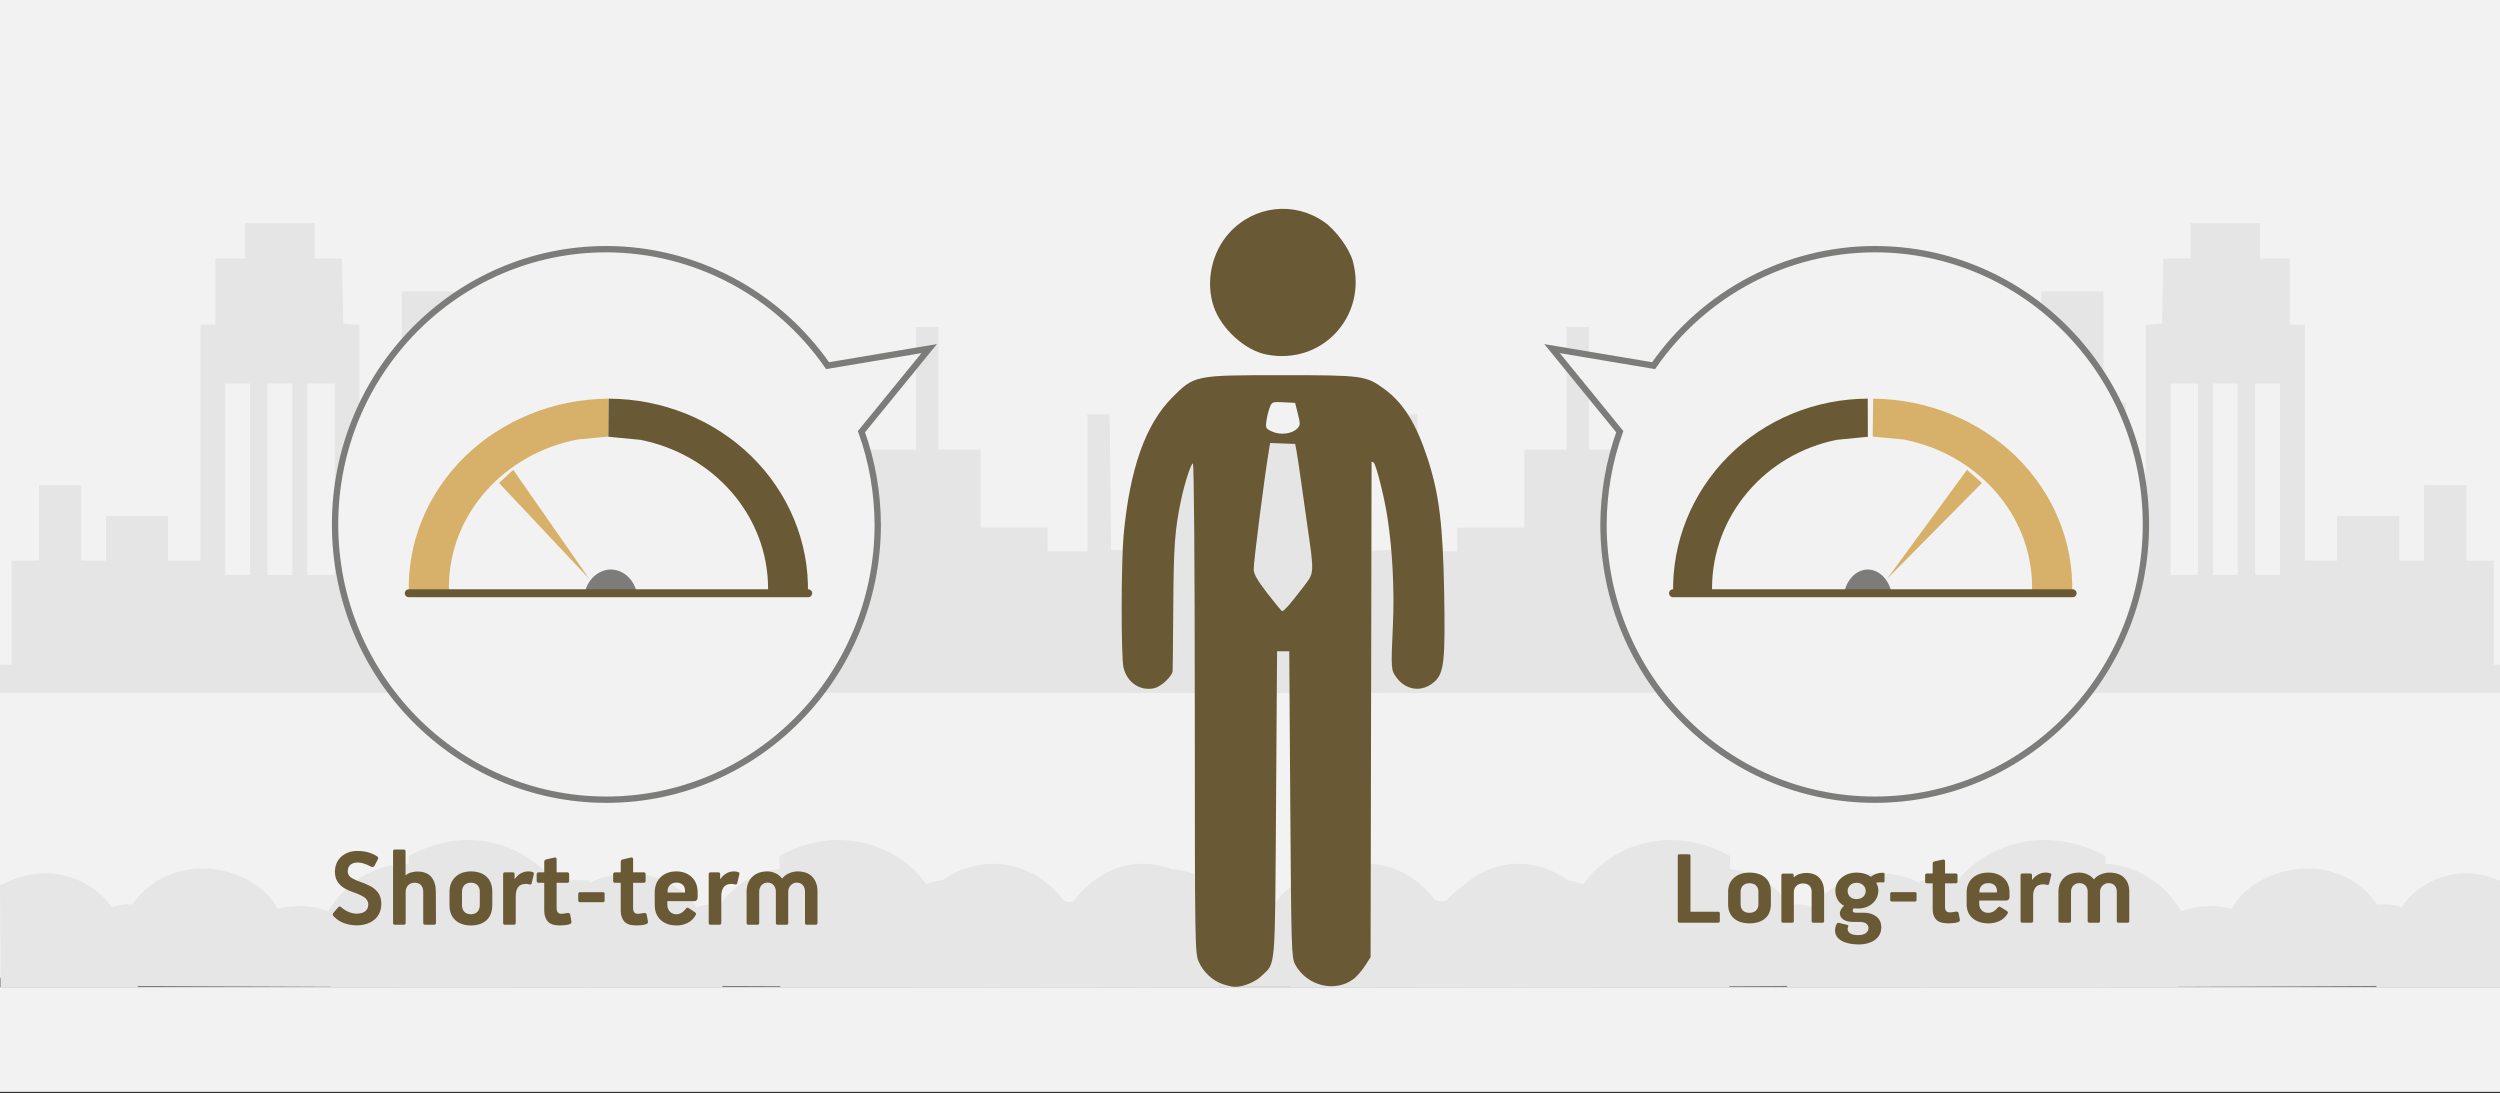 <svg width="526" height="230" xmlns="http://www.w3.org/2000/svg" xmlns:xlink="http://www.w3.org/1999/xlink" overflow="hidden"><rect width="100%" height="100%" fill="#333333" stroke="none"/><defs><clipPath id="clip0"><rect x="0" y="0" width="526" height="230"/></clipPath><clipPath id="clip1"><rect x="236" y="43" width="68" height="165"/></clipPath><clipPath id="clip2"><rect x="236" y="43" width="68" height="165"/></clipPath><clipPath id="clip3"><rect x="236" y="43" width="68" height="165"/></clipPath></defs><g clip-path="url(#clip0)"><rect x="0" y="0" width="526" height="229.667" fill="#FFFFFF"/><rect x="0" y="0" width="526" height="229.667" fill="#F2F2F2"/><path d="M0 206.7 526 206.701" stroke="#7C7C7B" stroke-width="2" stroke-miterlimit="8" fill="none" fill-rule="evenodd"/><path d="M0 87.919 0 76.981 4.449 76.981 8.867 76.981 8.867 61.603 8.867 46.195 22.717 46.195 36.566 46.195 36.566 61.603 36.566 76.981 42.05 76.981 47.533 76.981 47.533 73.047 47.533 69.084 52.359 68.934 57.184 68.785 57.309 54.51 57.466 40.234 59.816 40.234 62.135 40.234 62.135 54.629 62.135 69.054 66.334 69.054 70.501 69.054 70.501 66.55 70.501 64.077 77.551 64.077 84.601 64.077 84.601 55.881 84.601 47.685 89.051 47.685 93.469 47.685 93.469 34.78 93.469 21.846 95.819 21.846 98.169 21.846 98.169 34.78 98.169 47.685 105.501 47.685 112.802 47.685 112.802 55.881 112.802 64.077 126.902 64.077 141.002 64.077 141.002 70.544 141.002 76.981 146.736 76.981 152.502 76.981 152.502 57.371 152.502 37.761 181.736 37.761 210.97 37.761 210.97 55.642 210.97 73.524 213.07 73.524 215.169 73.524 215.169 47.476 215.169 21.428 216.861 21.279 218.553 21.101 218.71 14.276 218.835 7.451 221.687 7.451 224.569 7.451 224.569 3.725 224.569 0 231.87 0 239.171 0 239.171 3.725 239.171 7.451 242.304 7.451 245.438 7.451 245.438 14.395 245.438 21.369 247.004 21.369 248.571 21.369 248.571 46.195 248.571 71.021 251.986 71.021 255.37 71.021 255.37 66.312 255.37 61.603 261.888 61.603 268.437 61.603 268.437 66.312 268.437 71.021 271.037 71.021 273.638 71.021 273.638 63.093 273.638 55.136 278.087 55.136 282.537 55.136 282.537 63.093 282.537 71.021 285.388 71.021 288.271 71.021 288.271 81.958 288.271 92.896 291.937 92.896 295.572 92.896 295.572 95.876 295.572 98.857 147.801 98.857 0 98.857 0 87.919ZM226.136 53.884 226.136 33.767 223.253 33.767 220.371 33.767 220.371 53.884 220.371 74.001 223.253 74.001 226.136 74.001 226.136 53.884ZM234.471 53.884 234.471 33.767 231.87 33.767 229.269 33.767 229.269 53.884 229.269 74.001 231.87 74.001 234.471 74.001 234.471 53.884ZM243.37 53.884 243.37 33.767 240.738 33.767 238.137 33.767 238.137 53.884 238.137 74.001 240.738 74.001 243.37 74.001 243.37 53.884ZM170.236 65.805 170.236 62.08 166.32 62.08 162.403 62.08 162.403 65.805 162.403 69.531 166.32 69.531 170.236 69.531 170.236 65.805ZM185.903 65.805 185.903 62.08 181.987 62.08 178.07 62.08 178.07 65.805 178.07 69.531 181.987 69.531 185.903 69.531 185.903 65.805ZM201.57 65.805 201.57 62.08 197.654 62.08 193.737 62.08 193.737 65.805 193.737 69.531 197.654 69.531 201.57 69.531 201.57 65.805ZM170.236 51.41 170.236 47.685 166.32 47.685 162.403 47.685 162.403 51.41 162.403 55.136 166.32 55.136 170.236 55.136 170.236 51.41ZM185.903 51.41 185.903 47.685 181.987 47.685 178.07 47.685 178.07 51.41 178.07 55.136 181.987 55.136 185.903 55.136 185.903 51.41ZM201.57 51.41 201.57 47.685 197.654 47.685 193.737 47.685 193.737 51.41 193.737 55.136 197.654 55.136 201.57 55.136 201.57 51.41ZM157.703 29.058 157.703 25.333 173.119 25.333 188.535 25.333 188.535 29.058 188.535 32.783 173.119 32.783 157.703 32.783 157.703 29.058ZM193.235 23.604 193.235 14.395 199.753 14.395 206.27 14.395 206.27 23.604 206.27 32.783 199.753 32.783 193.235 32.783 193.235 23.604Z" fill="#E5E5E5" fill-rule="evenodd" transform="matrix(-1.001 0 0 1 291 46.932)"/><path d="M236 134.851 236 123.913 240.456 123.913 244.88 123.913 244.88 108.535 244.88 93.127 258.75 93.127 272.62 93.127 272.62 108.535 272.62 123.913 278.111 123.913 283.602 123.913 283.602 119.979 283.602 116.015 288.435 115.866 293.267 115.717 293.393 101.442 293.549 87.166 295.903 87.166 298.225 87.166 298.225 101.561 298.225 115.986 302.43 115.986 306.603 115.986 306.603 113.482 306.603 111.009 313.664 111.009 320.724 111.009 320.724 102.813 320.724 94.617 325.18 94.617 329.604 94.617 329.604 81.712 329.604 68.778 331.958 68.778 334.311 68.778 334.311 81.712 334.311 94.617 341.654 94.617 348.965 94.617 348.965 102.813 348.965 111.009 363.086 111.009 377.206 111.009 377.206 117.476 377.206 123.913 382.949 123.913 388.723 123.913 388.723 104.303 388.723 84.692 417.999 84.692 447.276 84.692 447.276 102.574 447.276 120.456 449.379 120.456 451.481 120.456 451.481 94.408 451.481 68.36 453.175 68.211 454.87 68.032 455.027 61.208 455.152 54.383 458.008 54.383 460.895 54.383 460.895 50.657 460.895 46.932 468.206 46.932 475.517 46.932 475.517 50.657 475.517 54.383 478.655 54.383 481.793 54.383 481.793 61.327 481.793 68.301 483.362 68.301 484.931 68.301 484.931 93.127 484.931 117.953 488.352 117.953 491.74 117.953 491.74 113.244 491.74 108.535 498.267 108.535 504.826 108.535 504.826 113.244 504.826 117.953 507.43 117.953 510.035 117.953 510.035 110.025 510.035 102.068 514.49 102.068 518.946 102.068 518.946 110.025 518.946 117.953 521.802 117.953 524.689 117.953 524.689 128.89 524.689 139.828 528.36 139.828 532 139.828 532 142.808 532 145.789 384.016 145.789 236 145.789 236 134.851ZM462.464 100.816 462.464 80.699 459.577 80.699 456.69 80.699 456.69 100.816 456.69 120.933 459.577 120.933 462.464 120.933 462.464 100.816ZM470.811 100.816 470.811 80.699 468.206 80.699 465.602 80.699 465.602 100.816 465.602 120.933 468.206 120.933 470.811 120.933 470.811 100.816ZM479.722 100.816 479.722 80.699 477.086 80.699 474.482 80.699 474.482 100.816 474.482 120.933 477.086 120.933 479.722 120.933 479.722 100.816ZM406.483 112.737 406.483 109.012 402.561 109.012 398.638 109.012 398.638 112.737 398.638 116.463 402.561 116.463 406.483 116.463 406.483 112.737ZM422.173 112.737 422.173 109.012 418.25 109.012 414.328 109.012 414.328 112.737 414.328 116.463 418.25 116.463 422.173 116.463 422.173 112.737ZM437.862 112.737 437.862 109.012 433.94 109.012 430.018 109.012 430.018 112.737 430.018 116.463 433.94 116.463 437.862 116.463 437.862 112.737ZM406.483 98.342 406.483 94.617 402.561 94.617 398.638 94.617 398.638 98.342 398.638 102.068 402.561 102.068 406.483 102.068 406.483 98.342ZM422.173 98.342 422.173 94.617 418.25 94.617 414.328 94.617 414.328 98.342 414.328 102.068 418.25 102.068 422.173 102.068 422.173 98.342ZM437.862 98.342 437.862 94.617 433.94 94.617 430.018 94.617 430.018 98.342 430.018 102.068 433.94 102.068 437.862 102.068 437.862 98.342ZM393.932 75.99 393.932 72.265 409.37 72.265 424.809 72.265 424.809 75.99 424.809 79.715 409.37 79.715 393.932 79.715 393.932 75.99ZM429.516 70.536 429.516 61.327 436.042 61.327 442.569 61.327 442.569 70.536 442.569 79.715 436.042 79.715 429.516 79.715 429.516 70.536Z" fill="#E5E5E5" fill-rule="evenodd"/><path d="M202 186.34C212.116 180.497 221.383 185.556 224.742 190.959 226.048 190.344 227.717 190.073 230 190.381L230 207.699 202.122 207.699Z" fill="#E7E6E6" fill-rule="evenodd"/><path d="M209 207.35C209.795 205.171 211.51 203.722 214.643 203.399 216.311 198.839 219.528 195.395 227.182 195.149 234.643 176.865 255.652 181.653 260.411 191.198 271.018 188.872 277.106 194.338 278.593 201.076 284.76 200.157 288.182 202.42 289 207.699Z" fill="#E7E6E6" fill-rule="evenodd"/><path d="M271 191.8C277.592 180.763 292.802 176.944 302.419 189.957 304.212 189.471 306.221 189.183 309 189.611L309 207.699 288.758 207.699 271.621 207.699Z" fill="#E7E6E6" fill-rule="evenodd"/><path d="M164 180.111C177.73 172.563 190.306 179.098 194.865 186.076 196.637 185.282 198.902 184.932 202 185.33L202 207.699 164.166 207.699Z" fill="#E7E6E6" fill-rule="evenodd"/><path d="M123 186.34C133.478 180.497 143.075 185.556 146.555 190.959 147.907 190.344 149.636 190.073 152 190.381L152 207.699 123.127 207.699Z" fill="#E7E6E6" fill-rule="evenodd"/><path d="M131 207.35C131.785 205.171 133.478 203.722 136.572 203.399 138.219 198.839 141.396 195.395 148.955 195.149 156.322 176.865 177.069 181.653 181.768 191.198 192.243 188.872 198.255 194.338 199.723 201.076 205.813 200.157 209.192 202.42 210 207.699Z" fill="#E7E6E6" fill-rule="evenodd"/><path d="M192 191.8C198.765 180.763 214.376 176.944 224.245 189.957 226.086 189.471 228.147 189.183 231 189.611L231 207.699 210.225 207.699 192.637 207.699Z" fill="#E7E6E6" fill-rule="evenodd"/><path d="M86 180.111C99.73 172.563 112.306 179.098 116.865 186.076 118.637 185.282 120.902 184.932 124 185.33L124 207.699 86.166 207.699Z" fill="#E7E6E6" fill-rule="evenodd"/><path d="M0 186.34C10.478 180.497 20.075 185.556 23.555 190.959 24.907 190.344 26.636 190.073 29 190.381L29 207.699 0.127 207.699Z" fill="#E7E6E6" fill-rule="evenodd"/><path d="M7 207.35C7.795 205.171 9.51 203.722 12.643 203.399 14.311 198.839 17.528 195.395 25.182 195.149 32.643 176.865 53.652 181.653 58.411 191.198 69.018 188.872 75.106 194.338 76.593 201.076 82.76 200.157 86.182 202.42 87 207.699Z" fill="#E7E6E6" fill-rule="evenodd"/><path d="M69 191.8C75.592 180.763 90.802 176.944 100.419 189.957 102.212 189.471 104.221 189.183 107 189.611L107 207.699 86.758 207.699 69.621 207.699Z" fill="#E7E6E6" fill-rule="evenodd"/><path d="M0 2.607C10.102-3.237 19.355 1.823 22.709 7.225 24.014 6.61 25.68 6.339 27.959 6.648L27.959 23.965 0.122 23.965Z" fill="#E7E6E6" fill-rule="evenodd" transform="matrix(-1.001 0 0 1 326 183.734)"/><path d="M0 24.615C0.794 22.436 2.506 20.987 5.635 20.664 7.3 16.104 10.513 12.66 18.155 12.414 25.606-5.87 46.584-1.083 51.337 8.463 61.928 6.137 68.008 11.603 69.492 18.34 75.651 17.422 79.067 19.685 79.884 24.964Z" fill="#E7E6E6" fill-rule="evenodd" transform="matrix(-1.001 0 0 1 319 182.735)"/><path d="M0 10.063C6.582-0.974 21.77-4.793 31.373 8.22 33.164 7.734 35.17 7.446 37.945 7.875L37.945 25.962 17.732 25.962 0.62 25.962Z" fill="#E7E6E6" fill-rule="evenodd" transform="matrix(-1.001 0 0 1 257 181.737)"/><path d="M0 3.367C13.71-4.181 26.267 2.354 30.82 9.332 32.59 8.538 34.852 8.188 37.945 8.586L37.945 30.955 0.166 30.955Z" fill="#E7E6E6" fill-rule="evenodd" transform="matrix(-1.001 0 0 1 364 176.744)"/><path d="M0 2.607C10.463-3.237 20.046 1.823 23.52 7.225 24.871 6.61 26.597 6.339 28.958 6.648L28.958 23.965 0.126 23.965Z" fill="#E7E6E6" fill-rule="evenodd" transform="matrix(-1.001 0 0 1 405 183.734)"/><path d="M0 24.615C0.784 22.436 2.475 20.987 5.564 20.664 7.209 16.104 10.381 12.66 17.929 12.414 25.286-5.87 46.002-1.083 50.695 8.463 61.154 6.137 67.158 11.603 68.623 18.34 74.705 17.422 78.079 19.685 78.886 24.964Z" fill="#E7E6E6" fill-rule="evenodd" transform="matrix(-1.001 0 0 1 397 182.735)"/><path d="M0 10.063C6.582-0.974 21.77-4.793 31.373 8.22 33.164 7.734 35.17 7.446 37.945 7.875L37.945 25.962 17.732 25.962 0.62 25.962Z" fill="#E7E6E6" fill-rule="evenodd" transform="matrix(-1.001 0 0 1 336 181.737)"/><path d="M0 3.367C14.07-4.181 26.959 2.354 31.631 9.332 33.447 8.538 35.769 8.188 38.944 8.586L38.944 30.955 0.17 30.955Z" fill="#E7E6E6" fill-rule="evenodd" transform="matrix(-1.001 0 0 1 443 176.744)"/><path d="M0 2.607C10.102-3.237 19.355 1.823 22.709 7.225 24.014 6.61 25.68 6.339 27.959 6.648L27.959 23.965 0.122 23.965Z" fill="#E7E6E6" fill-rule="evenodd" transform="matrix(-1.001 0 0 1 528 183.734)"/><path d="M0 24.615C0.794 22.436 2.506 20.987 5.635 20.664 7.3 16.104 10.513 12.66 18.155 12.414 25.606-5.87 46.584-1.083 51.337 8.463 61.928 6.137 68.008 11.603 69.492 18.34 75.651 17.422 79.067 19.685 79.884 24.964Z" fill="#E7E6E6" fill-rule="evenodd" transform="matrix(-1.001 0 0 1 521 182.735)"/><path d="M0 10.063C6.582-0.974 21.77-4.793 31.373 8.22 33.164 7.734 35.17 7.446 37.945 7.875L37.945 25.962 17.732 25.962 0.62 25.962Z" fill="#E7E6E6" fill-rule="evenodd" transform="matrix(-1.001 0 0 1 459 181.737)"/><g clip-path="url(#clip1)"><g clip-path="url(#clip2)"><g clip-path="url(#clip3)"><path d="M21.316 161.532C19.168 160.834 17.207 159.04 16.225 156.877 15.416 155.093 15.393 153.647 15.384 104.043 15.379 73.422 15.217 53.043 14.982 53.043 14.569 53.043 13.181 57.348 12.431 60.955 11.181 66.971 10.939 70.288 10.86 82.552 10.813 89.727 10.751 95.905 10.722 96.282 10.638 97.377 8.295 99.549 6.857 99.865 3.884 100.518 1.107 98.662 0.382 95.537-0.146 93.262-0.12 73.54 0.419 67.859 1.723 54.111 5.004 44.93 10.617 39.327 15.289 34.663 15.34 34.653 33.704 34.653 50.741 34.653 51.402 34.742 55.258 37.534 59.263 40.434 61.952 44.703 64.355 51.974 66.796 59.358 67.595 65.764 67.852 79.986 68.106 94.096 67.829 96.675 65.863 98.461 63.354 100.741 59.95 100.425 57.888 97.721 56.647 96.093 56.642 96.027 57.073 86.615 57.403 79.423 56.984 71.231 55.935 64.376 55.294 60.191 53.598 53.461 53.044 52.907 52.79 52.653 52.581 52.627 52.58 52.85 52.579 53.074 52.531 76.351 52.473 104.578L52.368 155.898 51.22 157.663C50.589 158.633 49.553 159.835 48.919 160.334 45.039 163.386 38.939 161.943 36.493 157.395 35.732 155.979 35.677 154.186 35.475 124.037L35.261 92.175 33.978 92.175 32.695 92.175 32.481 124.037C32.244 159.316 32.447 156.945 29.417 159.815 28.04 161.12 25.485 162.127 23.714 162.065 23.244 162.047 22.164 161.808 21.316 161.532ZM35.091 82.659C35.673 82.013 37.079 80.268 38.214 78.783 40.592 75.673 40.559 76.277 38.959 65.232 38.482 61.939 37.862 57.608 37.581 55.609 37.3 53.61 36.944 51.3 36.789 50.477L36.507 48.98 33.87 48.882 31.234 48.784 31 50.165C30.032 55.893 27.777 73.322 27.777 75.077 27.777 76.064 28.517 77.355 30.663 80.115 32.251 82.156 33.659 83.828 33.791 83.83 33.923 83.834 34.508 83.306 35.091 82.659ZM36.89 45.812C37.6 45.12 37.615 44.865 37.079 42.742L36.494 40.427 34.057 40.298C31.736 40.176 31.599 40.227 31.152 41.368 30.895 42.026 30.582 43.286 30.457 44.166 30.246 45.658 30.329 45.811 31.677 46.409 33.395 47.172 35.777 46.9 36.89 45.812ZM30.427 30.348C25.889 29.454 20.924 24.961 19.353 20.326 17.612 15.19 18.942 9.026 22.66 4.994 27.892-0.679 36.25-1.633 42.587 2.719 45.062 4.418 47.958 8.356 48.658 10.976 51.723 22.435 42.111 32.649 30.427 30.348Z" fill="#695934" transform="matrix(1 0 0 1.01 236 43.936)"/></g></g></g><path d="M127.589 52.424C96.068 52.424 70.5 78.341 70.5 110.34 70.5 142.294 96.068 168.256 127.589 168.256 159.109 168.256 184.678 142.294 184.678 110.34 184.632 103.668 183.505 97.087 181.25 90.823L195.5 73.348 174.126 76.934C163.438 61.593 146.122 52.469 127.589 52.424Z" stroke="#7C7C7B" stroke-width="1.333" stroke-linecap="round" stroke-miterlimit="8" fill="#F2F2F2" fill-rule="evenodd"/><path d="M127.909 83.878 128 91.858 121.526 92.469C106.075 95.43 94.451 108.229 94.451 123.57L94.559 124.57 86.019 124.819C85.681 114.129 89.926 103.803 97.778 96.095 105.668 88.387 116.526 83.987 127.909 83.878Z" fill="#D7B169" fill-rule="evenodd"/><path d="M128.03 83.878C139.361 83.915 150.169 88.273 158.059 95.963 165.95 103.69 170.25 114.09 169.989 124.819L161.524 124.628 161.605 123.866C161.605 108.411 150.045 95.516 134.677 92.533L128 91.895 128.03 83.878Z" fill="#695934" fill-rule="evenodd"/><path d="M123 124.819C123.609 121.91 125.893 119.87 128.481 119.826 131.107 119.826 133.391 121.867 134 124.776" fill="#7C7C7B" fill-rule="evenodd"/><path d="M107.987 98.857 124 121.823 105 101.623 107.987 98.857Z" fill="#D7B169" fill-rule="evenodd"/><path d="M0 0 83.964 0" stroke="#695934" stroke-width="1.664" stroke-linecap="round" stroke-miterlimit="8" fill="none" fill-rule="evenodd" transform="matrix(1.001 0 0 -1 86 124.819)"/><path d="M57.006 0C25.531 0 0 25.917 0 57.916 0 89.87 25.531 115.832 57.006 115.832 88.481 115.832 114.012 89.87 114.012 57.916 113.967 51.244 112.842 44.663 110.59 38.399L124.819 20.924 103.476 24.51C92.804 9.169 75.513 0.045 57.006 0Z" stroke="#7C7C7B" stroke-width="1.331" stroke-linecap="round" stroke-miterlimit="8" fill="#F2F2F2" fill-rule="evenodd" transform="matrix(-1.001 0 0 1 451.5 52.424)"/><path d="M41.849 0 41.939 7.98 35.475 8.591C20.046 11.551 8.439 24.351 8.439 39.692L8.547 40.691 0.019 40.941C-0.319 30.251 3.92 19.925 11.761 12.217 19.639 4.509 30.482 0.109 41.849 0Z" fill="#D7B169" fill-rule="evenodd" transform="matrix(-1.001 0 0 1 436 83.878)"/><path d="M0.029 0C11.075 0.037 21.61 4.394 29.301 12.085 36.993 19.811 41.185 30.211 40.93 40.941L32.679 40.749 32.758 39.988C32.758 24.532 21.489 11.637 6.509 8.655L0 8.017 0.029 0Z" fill="#695934" fill-rule="evenodd" transform="matrix(-1.001 0 0 1 393 83.878)"/><path d="M0 4.993C0.553 2.084 2.626 0.043 4.975 0 7.36 0 9.433 2.041 9.986 4.949" fill="#7C7C7B" fill-rule="evenodd" transform="matrix(-1.001 0 0 1 398 119.826)"/><path d="M3.139 0 19.971 22.967 0 2.767 3.139 0Z" fill="#D7B169" fill-rule="evenodd" transform="matrix(-1.001 0 0 1 417 98.857)"/><path d="M436.085 124.819 352 124.819" stroke="#695934" stroke-width="1.667" stroke-linecap="round" stroke-miterlimit="8" fill="none" fill-rule="evenodd"/><path d="M122.024 187.713 126.85 187.713C126.97 187.714 127.061 187.743 127.121 187.8 127.182 187.856 127.212 187.935 127.212 188.035L127.212 189.45C127.211 189.563 127.182 189.653 127.124 189.72 127.066 189.786 126.983 189.82 126.874 189.822L122.048 189.822C121.927 189.821 121.832 189.792 121.765 189.732 121.698 189.673 121.663 189.587 121.662 189.475L121.662 188.06C121.664 187.959 121.697 187.876 121.762 187.812 121.827 187.748 121.914 187.715 122.024 187.713ZM99.066 185.721C98.47 185.731 98.012 185.91 97.691 186.259 97.371 186.608 97.209 187.067 97.205 187.636L97.205 190.445C97.206 191.015 97.362 191.474 97.673 191.822 97.985 192.171 98.449 192.35 99.066 192.36 99.651 192.353 100.11 192.18 100.443 191.841 100.775 191.502 100.944 191.037 100.95 190.445L100.95 187.636C100.947 187.045 100.784 186.58 100.461 186.24 100.138 185.901 99.672 185.728 99.066 185.721ZM142.293 185.697C141.72 185.711 141.272 185.887 140.949 186.225 140.626 186.563 140.462 186.976 140.457 187.464L140.457 187.787 144.129 187.787 144.129 187.339C144.122 186.835 143.955 186.437 143.628 186.144 143.301 185.852 142.856 185.703 142.293 185.697ZM161.428 183.339C162.011 183.34 162.584 183.467 163.146 183.72 163.707 183.973 164.165 184.342 164.518 184.828L164.59 184.828C164.924 184.375 165.391 184.015 165.99 183.748 166.59 183.481 167.201 183.345 167.826 183.339 169.224 183.36 170.27 183.758 170.963 184.53 171.655 185.303 172.001 186.321 172 187.585L172 194.171C172 194.44 171.88 194.573 171.638 194.569L169.758 194.569C169.496 194.569 169.368 194.444 169.372 194.196L169.372 187.585C169.372 187.061 169.226 186.619 168.934 186.259 168.641 185.899 168.199 185.712 167.608 185.697 167.122 185.713 166.711 185.904 166.373 186.268 166.035 186.633 165.859 187.072 165.844 187.585L165.844 194.171C165.846 194.307 165.819 194.408 165.763 194.472 165.707 194.537 165.614 194.569 165.483 194.569L163.626 194.569C163.365 194.569 163.236 194.444 163.24 194.196L163.24 187.585C163.239 187.072 163.091 186.633 162.796 186.268 162.502 185.904 162.07 185.713 161.501 185.697 160.951 185.712 160.521 185.899 160.211 186.259 159.9 186.619 159.742 187.061 159.737 187.585L159.737 194.171C159.737 194.307 159.706 194.408 159.643 194.472 159.58 194.537 159.483 194.569 159.351 194.569L157.47 194.569C157.349 194.569 157.254 194.538 157.187 194.476 157.119 194.413 157.085 194.32 157.084 194.196L157.084 187.585C157.093 186.343 157.473 185.331 158.224 184.549 158.975 183.767 160.043 183.363 161.428 183.339ZM154.394 183.339C154.531 183.338 154.679 183.346 154.837 183.363 154.996 183.381 155.138 183.414 155.263 183.463 155.427 183.512 155.527 183.581 155.561 183.668 155.596 183.755 155.593 183.86 155.552 183.984L155.142 185.722C155.108 185.902 155.055 186.013 154.985 186.057 154.915 186.1 154.814 186.113 154.683 186.094 154.537 186.056 154.395 186.026 154.258 186.004 154.121 185.982 153.997 185.97 153.887 185.97 153.091 185.984 152.534 186.235 152.218 186.722 151.902 187.208 151.75 187.844 151.762 188.629L151.762 194.171C151.76 194.307 151.722 194.408 151.648 194.472 151.574 194.537 151.475 194.569 151.352 194.569L149.496 194.569C149.374 194.569 149.28 194.538 149.212 194.476 149.145 194.413 149.111 194.32 149.11 194.196L149.11 183.934C149.111 183.809 149.145 183.712 149.212 183.643 149.28 183.574 149.374 183.538 149.496 183.537L151.135 183.537C151.246 183.537 151.338 183.568 151.41 183.63 151.482 183.692 151.519 183.786 151.521 183.91L151.521 184.927 151.594 184.927C151.891 184.459 152.285 184.08 152.776 183.789 153.267 183.498 153.806 183.347 154.394 183.339ZM142.269 183.339C143.598 183.352 144.676 183.741 145.503 184.506 146.33 185.271 146.756 186.331 146.781 187.688L146.781 188.854C146.777 189.08 146.713 189.26 146.589 189.394 146.464 189.527 146.303 189.595 146.106 189.598L140.408 189.598 140.408 190.394C140.416 190.944 140.588 191.406 140.922 191.778 141.256 192.151 141.705 192.345 142.269 192.36 142.748 192.347 143.154 192.224 143.486 191.99 143.817 191.756 144.096 191.49 144.322 191.191 144.402 191.086 144.483 191.015 144.566 190.979 144.649 190.943 144.76 190.972 144.901 191.066L146.082 191.838C146.231 191.934 146.337 192.033 146.402 192.136 146.466 192.239 146.464 192.363 146.396 192.509 145.961 193.274 145.384 193.835 144.665 194.19 143.946 194.546 143.163 194.722 142.317 194.718 140.923 194.7 139.818 194.313 139.004 193.557 138.19 192.801 137.774 191.78 137.756 190.494L137.756 187.688C137.778 186.375 138.198 185.327 139.016 184.543 139.835 183.76 140.919 183.358 142.269 183.339ZM111.142 183.339C111.279 183.338 111.427 183.346 111.586 183.363 111.744 183.381 111.886 183.414 112.011 183.463 112.176 183.512 112.275 183.581 112.31 183.668 112.345 183.755 112.342 183.86 112.301 183.984L111.891 185.722C111.856 185.902 111.804 186.013 111.734 186.057 111.663 186.1 111.563 186.113 111.432 186.094 111.286 186.056 111.144 186.026 111.006 186.004 110.869 185.982 110.745 185.97 110.635 185.97 109.839 185.984 109.283 186.235 108.967 186.722 108.65 187.208 108.498 187.844 108.511 188.629L108.511 194.171C108.509 194.307 108.471 194.408 108.396 194.472 108.322 194.537 108.224 194.569 108.101 194.569L106.244 194.569C106.123 194.569 106.028 194.538 105.961 194.476 105.894 194.413 105.859 194.32 105.858 194.196L105.858 183.934C105.859 183.809 105.894 183.712 105.961 183.643 106.028 183.574 106.123 183.538 106.244 183.537L107.884 183.537C107.995 183.537 108.086 183.568 108.158 183.63 108.23 183.692 108.267 183.786 108.27 183.91L108.27 184.927 108.342 184.927C108.64 184.459 109.034 184.08 109.525 183.789 110.016 183.498 110.555 183.347 111.142 183.339ZM99.066 183.339C100.447 183.345 101.54 183.711 102.345 184.434 103.15 185.158 103.561 186.2 103.578 187.561L103.578 190.47C103.56 191.854 103.15 192.907 102.348 193.628 101.546 194.35 100.46 194.713 99.09 194.718 97.697 194.706 96.601 194.333 95.801 193.601 95.001 192.868 94.593 191.849 94.577 190.545L94.577 187.561C94.596 186.287 95.01 185.27 95.816 184.509 96.623 183.748 97.706 183.358 99.066 183.339ZM132.724 180.431C132.892 180.397 133.015 180.415 133.092 180.484 133.169 180.553 133.208 180.651 133.206 180.779L133.206 183.538 135.452 183.538C135.573 183.539 135.668 183.574 135.735 183.643 135.803 183.712 135.837 183.809 135.838 183.935L135.838 185.349C135.837 185.474 135.803 185.571 135.735 185.641 135.668 185.71 135.573 185.745 135.452 185.746L133.206 185.746 133.206 191.017C133.201 191.417 133.278 191.724 133.436 191.937 133.594 192.151 133.863 192.258 134.245 192.261 134.379 192.259 134.557 192.243 134.779 192.214 135 192.184 135.184 192.15 135.331 192.111 135.6 192.063 135.785 192.073 135.886 192.142 135.987 192.212 136.051 192.334 136.079 192.509L136.321 193.824C136.349 194.04 136.316 194.191 136.221 194.277 136.126 194.363 136.014 194.427 135.886 194.47 135.59 194.565 135.259 194.628 134.893 194.659 134.528 194.689 134.167 194.709 133.81 194.718 132.579 194.697 131.731 194.385 131.266 193.784 130.8 193.182 130.579 192.418 130.602 191.49L130.602 185.746 129.42 185.746C129.297 185.745 129.198 185.711 129.124 185.644 129.049 185.577 129.011 185.487 129.009 185.374L129.009 183.935C129.012 183.809 129.049 183.712 129.121 183.643 129.193 183.574 129.284 183.539 129.395 183.538L130.602 183.538 130.602 181.326C130.602 181.212 130.633 181.11 130.696 181.021 130.759 180.932 130.856 180.868 130.988 180.829ZM116.631 180.431C116.798 180.397 116.921 180.415 116.998 180.484 117.076 180.553 117.114 180.651 117.113 180.779L117.113 183.538 119.358 183.538C119.48 183.539 119.574 183.574 119.642 183.643 119.709 183.712 119.743 183.809 119.744 183.935L119.744 185.349C119.743 185.474 119.709 185.571 119.642 185.641 119.574 185.71 119.48 185.745 119.358 185.746L117.113 185.746 117.113 191.017C117.108 191.417 117.184 191.724 117.342 191.937 117.5 192.151 117.77 192.258 118.151 192.261 118.285 192.259 118.463 192.243 118.685 192.214 118.907 192.184 119.091 192.15 119.237 192.111 119.507 192.063 119.692 192.073 119.793 192.142 119.893 192.212 119.957 192.334 119.986 192.509L120.227 193.824C120.256 194.04 120.223 194.191 120.127 194.277 120.032 194.363 119.921 194.427 119.793 194.47 119.496 194.565 119.165 194.628 118.8 194.659 118.434 194.689 118.073 194.709 117.716 194.718 116.485 194.697 115.637 194.385 115.172 193.784 114.707 193.182 114.486 192.418 114.509 191.49L114.509 185.746 113.326 185.746C113.203 185.745 113.105 185.711 113.03 185.644 112.956 185.577 112.917 185.487 112.915 185.374L112.915 183.935C112.918 183.809 112.955 183.712 113.027 183.643 113.099 183.574 113.191 183.539 113.302 183.538L114.509 183.538 114.509 181.326C114.508 181.212 114.539 181.11 114.602 181.021 114.665 180.932 114.762 180.868 114.895 180.829ZM75.142 179.039C75.93 179.037 76.679 179.128 77.388 179.312 78.097 179.496 78.749 179.786 79.342 180.181 79.505 180.299 79.583 180.416 79.577 180.532 79.571 180.647 79.517 180.795 79.415 180.975L78.788 182.168C78.712 182.302 78.61 182.381 78.48 182.404 78.351 182.427 78.212 182.406 78.064 182.342 77.602 182.088 77.133 181.881 76.658 181.72 76.183 181.56 75.726 181.477 75.287 181.472 74.712 181.461 74.219 181.6 73.808 181.888 73.396 182.176 73.18 182.675 73.161 183.386 73.201 183.982 73.49 184.437 74.031 184.75 74.572 185.063 75.127 185.313 75.698 185.499 76.408 185.743 77.108 186.034 77.797 186.374 78.487 186.713 79.061 187.179 79.52 187.773 79.979 188.367 80.217 189.166 80.234 190.172 80.202 191.622 79.706 192.736 78.748 193.514 77.789 194.292 76.563 194.685 75.07 194.693 74.162 194.696 73.285 194.547 72.438 194.246 71.592 193.945 70.86 193.474 70.243 192.831 70.097 192.701 70.016 192.577 70.002 192.459 69.988 192.341 70.052 192.192 70.195 192.012L71.136 190.918C71.275 190.763 71.401 190.7 71.513 190.729 71.625 190.757 71.756 190.837 71.907 190.968 72.347 191.358 72.849 191.666 73.416 191.891 73.982 192.116 74.509 192.231 74.997 192.236 75.862 192.225 76.494 192.042 76.894 191.686 77.293 191.33 77.491 190.867 77.486 190.297 77.463 189.631 77.157 189.111 76.567 188.737 75.978 188.363 75.237 188.029 74.345 187.736 73.712 187.528 73.101 187.254 72.512 186.913 71.923 186.572 71.437 186.121 71.055 185.56 70.672 184.998 70.474 184.282 70.461 183.411 70.496 182.044 70.956 180.977 71.842 180.209 72.727 179.442 73.827 179.052 75.142 179.039ZM83.062 178.741 84.942 178.741C85.053 178.741 85.145 178.773 85.217 178.837 85.288 178.902 85.326 179.003 85.328 179.139L85.328 184.108 85.425 184.108C85.792 183.816 86.205 183.618 86.663 183.513 87.121 183.407 87.522 183.357 87.865 183.364 89.197 183.386 90.171 183.788 90.788 184.568 91.404 185.348 91.709 186.37 91.701 187.635L91.725 194.171C91.724 194.307 91.69 194.408 91.623 194.472 91.555 194.537 91.461 194.569 91.34 194.569L89.459 194.569C89.189 194.569 89.053 194.444 89.049 194.196L89.049 187.635C89.052 187.077 88.906 186.621 88.611 186.268 88.315 185.915 87.849 185.733 87.213 185.721 86.628 185.735 86.173 185.925 85.847 186.293 85.522 186.661 85.357 187.125 85.352 187.685L85.352 194.171C85.348 194.44 85.212 194.573 84.942 194.569L83.086 194.569C82.964 194.569 82.87 194.538 82.802 194.476 82.735 194.413 82.701 194.32 82.7 194.196L82.7 179.139C82.7 178.869 82.82 178.737 83.062 178.741Z" fill="#695934" fill-rule="evenodd"/><path d="M398.061 187.699 402.883 187.699C403.003 187.699 403.094 187.727 403.154 187.78 403.214 187.834 403.245 187.907 403.245 188.001L403.245 189.33C403.244 189.436 403.215 189.521 403.157 189.583 403.099 189.646 403.016 189.678 402.907 189.679L398.085 189.679C397.964 189.679 397.869 189.651 397.802 189.595 397.734 189.539 397.7 189.459 397.699 189.353L397.699 188.025C397.701 187.93 397.734 187.852 397.799 187.792 397.864 187.732 397.951 187.7 398.061 187.699ZM368.083 185.828C367.488 185.838 367.031 186.006 366.71 186.333 366.39 186.661 366.228 187.092 366.224 187.626L366.224 190.265C366.225 190.8 366.381 191.231 366.692 191.558 367.004 191.886 367.467 192.054 368.083 192.063 368.669 192.057 369.128 191.894 369.46 191.576 369.791 191.257 369.96 190.82 369.966 190.265L369.966 187.626C369.963 187.071 369.8 186.634 369.478 186.316 369.155 185.997 368.69 185.835 368.083 185.828ZM418.315 185.805C417.742 185.819 417.294 185.984 416.972 186.302 416.649 186.619 416.485 187.007 416.48 187.465L416.48 187.769 420.149 187.769 420.149 187.348C420.142 186.875 419.975 186.5 419.648 186.226 419.322 185.951 418.877 185.811 418.315 185.805ZM390.67 185.735C390.019 185.756 389.535 185.941 389.216 186.29 388.897 186.638 388.738 187.022 388.739 187.44 388.743 187.921 388.904 188.326 389.222 188.655 389.539 188.984 389.99 189.155 390.574 189.169 391.205 189.157 391.692 188.988 392.034 188.664 392.376 188.339 392.549 187.931 392.553 187.44 392.541 186.971 392.36 186.573 392.01 186.246 391.66 185.919 391.213 185.749 390.67 185.735ZM380.057 183.661C381.299 183.682 382.233 184.054 382.857 184.777 383.481 185.5 383.793 186.45 383.794 187.626L383.794 193.811C383.794 194.025 383.673 194.134 383.432 194.137L381.553 194.137C381.431 194.137 381.337 194.109 381.27 194.053 381.203 193.997 381.168 193.916 381.167 193.811L381.167 187.649C381.173 187.126 381.029 186.702 380.736 186.377 380.443 186.052 379.967 185.885 379.308 185.875 378.765 185.885 378.319 186.052 377.969 186.377 377.618 186.702 377.437 187.126 377.425 187.649L377.425 193.811C377.429 194.025 377.301 194.134 377.04 194.137L375.185 194.137C375.063 194.137 374.969 194.109 374.901 194.053 374.834 193.997 374.8 193.916 374.799 193.811L374.799 184.15C374.799 184.044 374.829 183.959 374.889 183.897 374.95 183.834 375.04 183.802 375.16 183.801L377.064 183.801C377.172 183.799 377.251 183.82 377.302 183.865 377.353 183.909 377.378 183.989 377.377 184.104L377.377 184.523C377.389 184.524 377.401 184.528 377.413 184.535 377.425 184.542 377.437 184.546 377.449 184.546 377.801 184.234 378.214 184.008 378.69 183.868 379.165 183.727 379.621 183.658 380.057 183.661ZM437.436 183.591C438.019 183.592 438.591 183.712 439.152 183.949 439.713 184.187 440.171 184.533 440.523 184.989L440.596 184.989C440.929 184.564 441.395 184.226 441.994 183.975 442.593 183.725 443.205 183.597 443.828 183.591 445.226 183.611 446.271 183.984 446.963 184.71 447.656 185.436 448.001 186.392 448 187.579L448 193.764C448 194.017 447.879 194.141 447.639 194.137L445.759 194.137C445.498 194.137 445.37 194.021 445.374 193.787L445.374 187.579C445.374 187.086 445.228 186.671 444.936 186.333 444.644 185.995 444.202 185.819 443.611 185.805 443.126 185.821 442.714 186 442.377 186.342 442.039 186.684 441.863 187.097 441.849 187.579L441.849 193.764C441.85 193.892 441.823 193.986 441.767 194.047 441.712 194.108 441.618 194.138 441.487 194.137L439.632 194.137C439.371 194.137 439.242 194.021 439.246 193.787L439.246 187.579C439.245 187.097 439.097 186.684 438.803 186.342 438.509 186 438.077 185.821 437.508 185.805 436.959 185.819 436.53 185.995 436.22 186.333 435.909 186.671 435.751 187.086 435.746 187.579L435.746 193.764C435.746 193.892 435.715 193.986 435.652 194.047 435.59 194.108 435.492 194.138 435.36 194.137L433.481 194.137C433.359 194.137 433.265 194.108 433.198 194.05 433.13 193.992 433.096 193.904 433.095 193.787L433.095 187.579C433.104 186.412 433.484 185.462 434.234 184.727 434.984 183.993 436.052 183.614 437.436 183.591ZM430.407 183.591C430.544 183.59 430.691 183.598 430.85 183.614 431.008 183.631 431.15 183.662 431.275 183.707 431.439 183.754 431.539 183.818 431.573 183.9 431.608 183.981 431.605 184.08 431.564 184.197L431.154 185.829C431.12 185.998 431.068 186.103 430.998 186.144 430.927 186.184 430.827 186.196 430.696 186.178 430.55 186.143 430.408 186.115 430.271 186.094 430.134 186.073 430.01 186.062 429.9 186.062 429.104 186.075 428.549 186.311 428.232 186.768 427.916 187.225 427.765 187.822 427.777 188.559L427.777 193.764C427.775 193.892 427.737 193.986 427.663 194.047 427.588 194.108 427.49 194.138 427.368 194.137L425.512 194.137C425.391 194.137 425.296 194.108 425.229 194.05 425.162 193.992 425.128 193.904 425.127 193.787L425.127 184.15C425.128 184.033 425.162 183.941 425.229 183.876 425.296 183.811 425.391 183.778 425.512 183.777L427.151 183.777C427.262 183.777 427.353 183.806 427.425 183.865 427.497 183.923 427.534 184.01 427.536 184.127L427.536 185.083 427.609 185.083C427.906 184.643 428.3 184.287 428.79 184.013 429.281 183.74 429.82 183.599 430.407 183.591ZM418.29 183.591C419.618 183.603 420.696 183.969 421.522 184.687 422.349 185.405 422.775 186.401 422.8 187.675L422.8 188.77C422.796 188.983 422.732 189.152 422.607 189.277 422.483 189.402 422.322 189.467 422.125 189.469L416.431 189.469 416.431 190.217C416.44 190.734 416.611 191.167 416.945 191.517 417.279 191.867 417.727 192.049 418.29 192.063 418.77 192.051 419.175 191.935 419.507 191.716 419.838 191.496 420.117 191.246 420.342 190.965 420.422 190.867 420.503 190.8 420.586 190.766 420.669 190.732 420.78 190.759 420.92 190.848L422.101 191.572C422.25 191.663 422.356 191.756 422.42 191.853 422.485 191.949 422.483 192.066 422.414 192.203 421.98 192.922 421.403 193.448 420.685 193.782 419.967 194.116 419.185 194.281 418.339 194.277 416.945 194.261 415.842 193.898 415.028 193.187 414.215 192.477 413.799 191.518 413.781 190.311L413.781 187.675C413.803 186.442 414.223 185.458 415.04 184.722 415.858 183.986 416.941 183.609 418.29 183.591ZM390.574 183.591C391.147 183.587 391.684 183.653 392.182 183.789 392.68 183.925 393.173 184.154 393.662 184.476 394.007 184.186 394.4 183.969 394.839 183.827 395.279 183.684 395.714 183.614 396.144 183.614 396.286 183.614 396.383 183.643 396.434 183.701 396.485 183.76 396.509 183.847 396.506 183.964L396.506 185.339C396.507 185.475 396.487 185.564 396.446 185.607 396.405 185.65 396.336 185.669 396.241 185.665 396.144 185.654 396.042 185.647 395.936 185.645 395.83 185.642 395.723 185.641 395.614 185.642 395.324 185.638 395.035 185.669 394.746 185.735 394.913 186.005 395.031 186.283 395.101 186.567 395.172 186.852 395.206 187.135 395.204 187.417 395.178 188.472 394.777 189.351 394.002 190.054 393.226 190.758 392.228 191.123 391.008 191.15 390.784 191.151 390.598 191.149 390.449 191.144 390.301 191.139 390.157 191.126 390.018 191.103 389.978 191.164 389.936 191.236 389.891 191.32 389.845 191.404 389.815 191.487 389.8 191.571 389.807 191.755 389.884 191.88 390.03 191.946 390.176 192.012 390.349 192.044 390.549 192.04L392.239 192.04C393.222 192.042 394.059 192.3 394.749 192.812 395.44 193.325 395.8 194.078 395.831 195.072 395.819 195.896 395.594 196.577 395.157 197.116 394.72 197.654 394.143 198.055 393.427 198.318 392.711 198.582 391.929 198.713 391.08 198.712 389.574 198.707 388.371 198.449 387.471 197.94 386.572 197.43 386.111 196.7 386.088 195.75 386.099 195.336 386.174 194.972 386.311 194.657 386.449 194.343 386.583 194.177 386.715 194.161 386.75 194.16 386.788 194.161 386.829 194.164 386.87 194.166 386.921 194.173 386.98 194.184L388.667 194.605C388.75 194.618 388.812 194.644 388.851 194.684 388.889 194.723 388.908 194.767 388.908 194.815 388.901 194.865 388.873 194.947 388.823 195.061 388.774 195.174 388.746 195.303 388.739 195.446 388.728 195.777 388.889 196.073 389.222 196.337 389.554 196.6 390.126 196.739 390.935 196.754 391.766 196.734 392.343 196.565 392.667 196.249 392.991 195.933 393.146 195.595 393.132 195.236 393.142 194.948 393.013 194.671 392.746 194.403 392.478 194.136 392.011 193.993 391.345 193.974L389.873 193.974C388.988 193.966 388.306 193.796 387.827 193.464 387.349 193.133 387.107 192.689 387.101 192.133 387.105 191.902 387.188 191.644 387.348 191.358 387.509 191.072 387.723 190.809 387.992 190.567 387.336 190.218 386.865 189.757 386.579 189.185 386.294 188.614 386.154 188.001 386.161 187.347 386.194 186.261 386.628 185.369 387.462 184.672 388.297 183.975 389.334 183.614 390.574 183.591ZM368.083 183.591C369.464 183.597 370.556 183.94 371.36 184.62 372.164 185.299 372.575 186.278 372.593 187.556L372.593 190.288C372.575 191.588 372.165 192.577 371.363 193.254 370.562 193.932 369.477 194.273 368.108 194.277 366.716 194.266 365.621 193.916 364.821 193.228 364.022 192.54 363.614 191.584 363.598 190.358L363.598 187.556C363.618 186.36 364.03 185.404 364.836 184.69 365.642 183.975 366.725 183.609 368.083 183.591ZM408.753 180.86C408.921 180.828 409.043 180.845 409.121 180.91 409.198 180.974 409.236 181.067 409.235 181.187L409.235 183.777 411.478 183.777C411.6 183.778 411.694 183.811 411.762 183.876 411.829 183.941 411.863 184.033 411.864 184.15L411.864 185.479C411.863 185.596 411.829 185.688 411.762 185.753 411.694 185.818 411.6 185.851 411.478 185.852L409.235 185.852 409.235 190.802C409.23 191.178 409.306 191.466 409.464 191.666 409.622 191.867 409.891 191.968 410.272 191.97 410.406 191.968 410.584 191.954 410.806 191.926 411.028 191.898 411.211 191.866 411.358 191.83 411.627 191.784 411.812 191.794 411.913 191.859 412.013 191.924 412.077 192.039 412.106 192.203L412.347 193.438C412.375 193.641 412.342 193.783 412.247 193.864 412.152 193.944 412.041 194.005 411.913 194.044 411.617 194.134 411.286 194.193 410.921 194.222 410.555 194.251 410.194 194.269 409.838 194.277 408.608 194.258 407.76 193.965 407.295 193.4 406.83 192.835 406.61 192.117 406.633 191.246L406.633 185.852 405.451 185.852C405.328 185.85 405.23 185.818 405.155 185.756 405.081 185.693 405.043 185.608 405.041 185.502L405.041 184.15C405.043 184.033 405.08 183.941 405.152 183.876 405.224 183.811 405.316 183.778 405.427 183.777L406.633 183.777 406.633 181.7C406.632 181.593 406.663 181.498 406.726 181.414 406.789 181.331 406.886 181.27 407.018 181.233ZM353.41 179.74 355.265 179.74C355.398 179.739 355.5 179.764 355.569 179.815 355.639 179.867 355.674 179.951 355.675 180.066L355.675 191.83 361.488 191.83C361.609 191.828 361.699 191.855 361.76 191.908 361.82 191.962 361.85 192.053 361.85 192.179L361.85 193.741C361.852 193.87 361.825 193.968 361.769 194.035 361.713 194.103 361.62 194.137 361.488 194.137L353.41 194.137C353.141 194.134 353.004 194.001 353 193.741L353 180.09C352.998 179.963 353.027 179.872 353.088 179.818 353.148 179.764 353.256 179.738 353.41 179.74Z" fill="#695934" fill-rule="evenodd"/></g></svg>